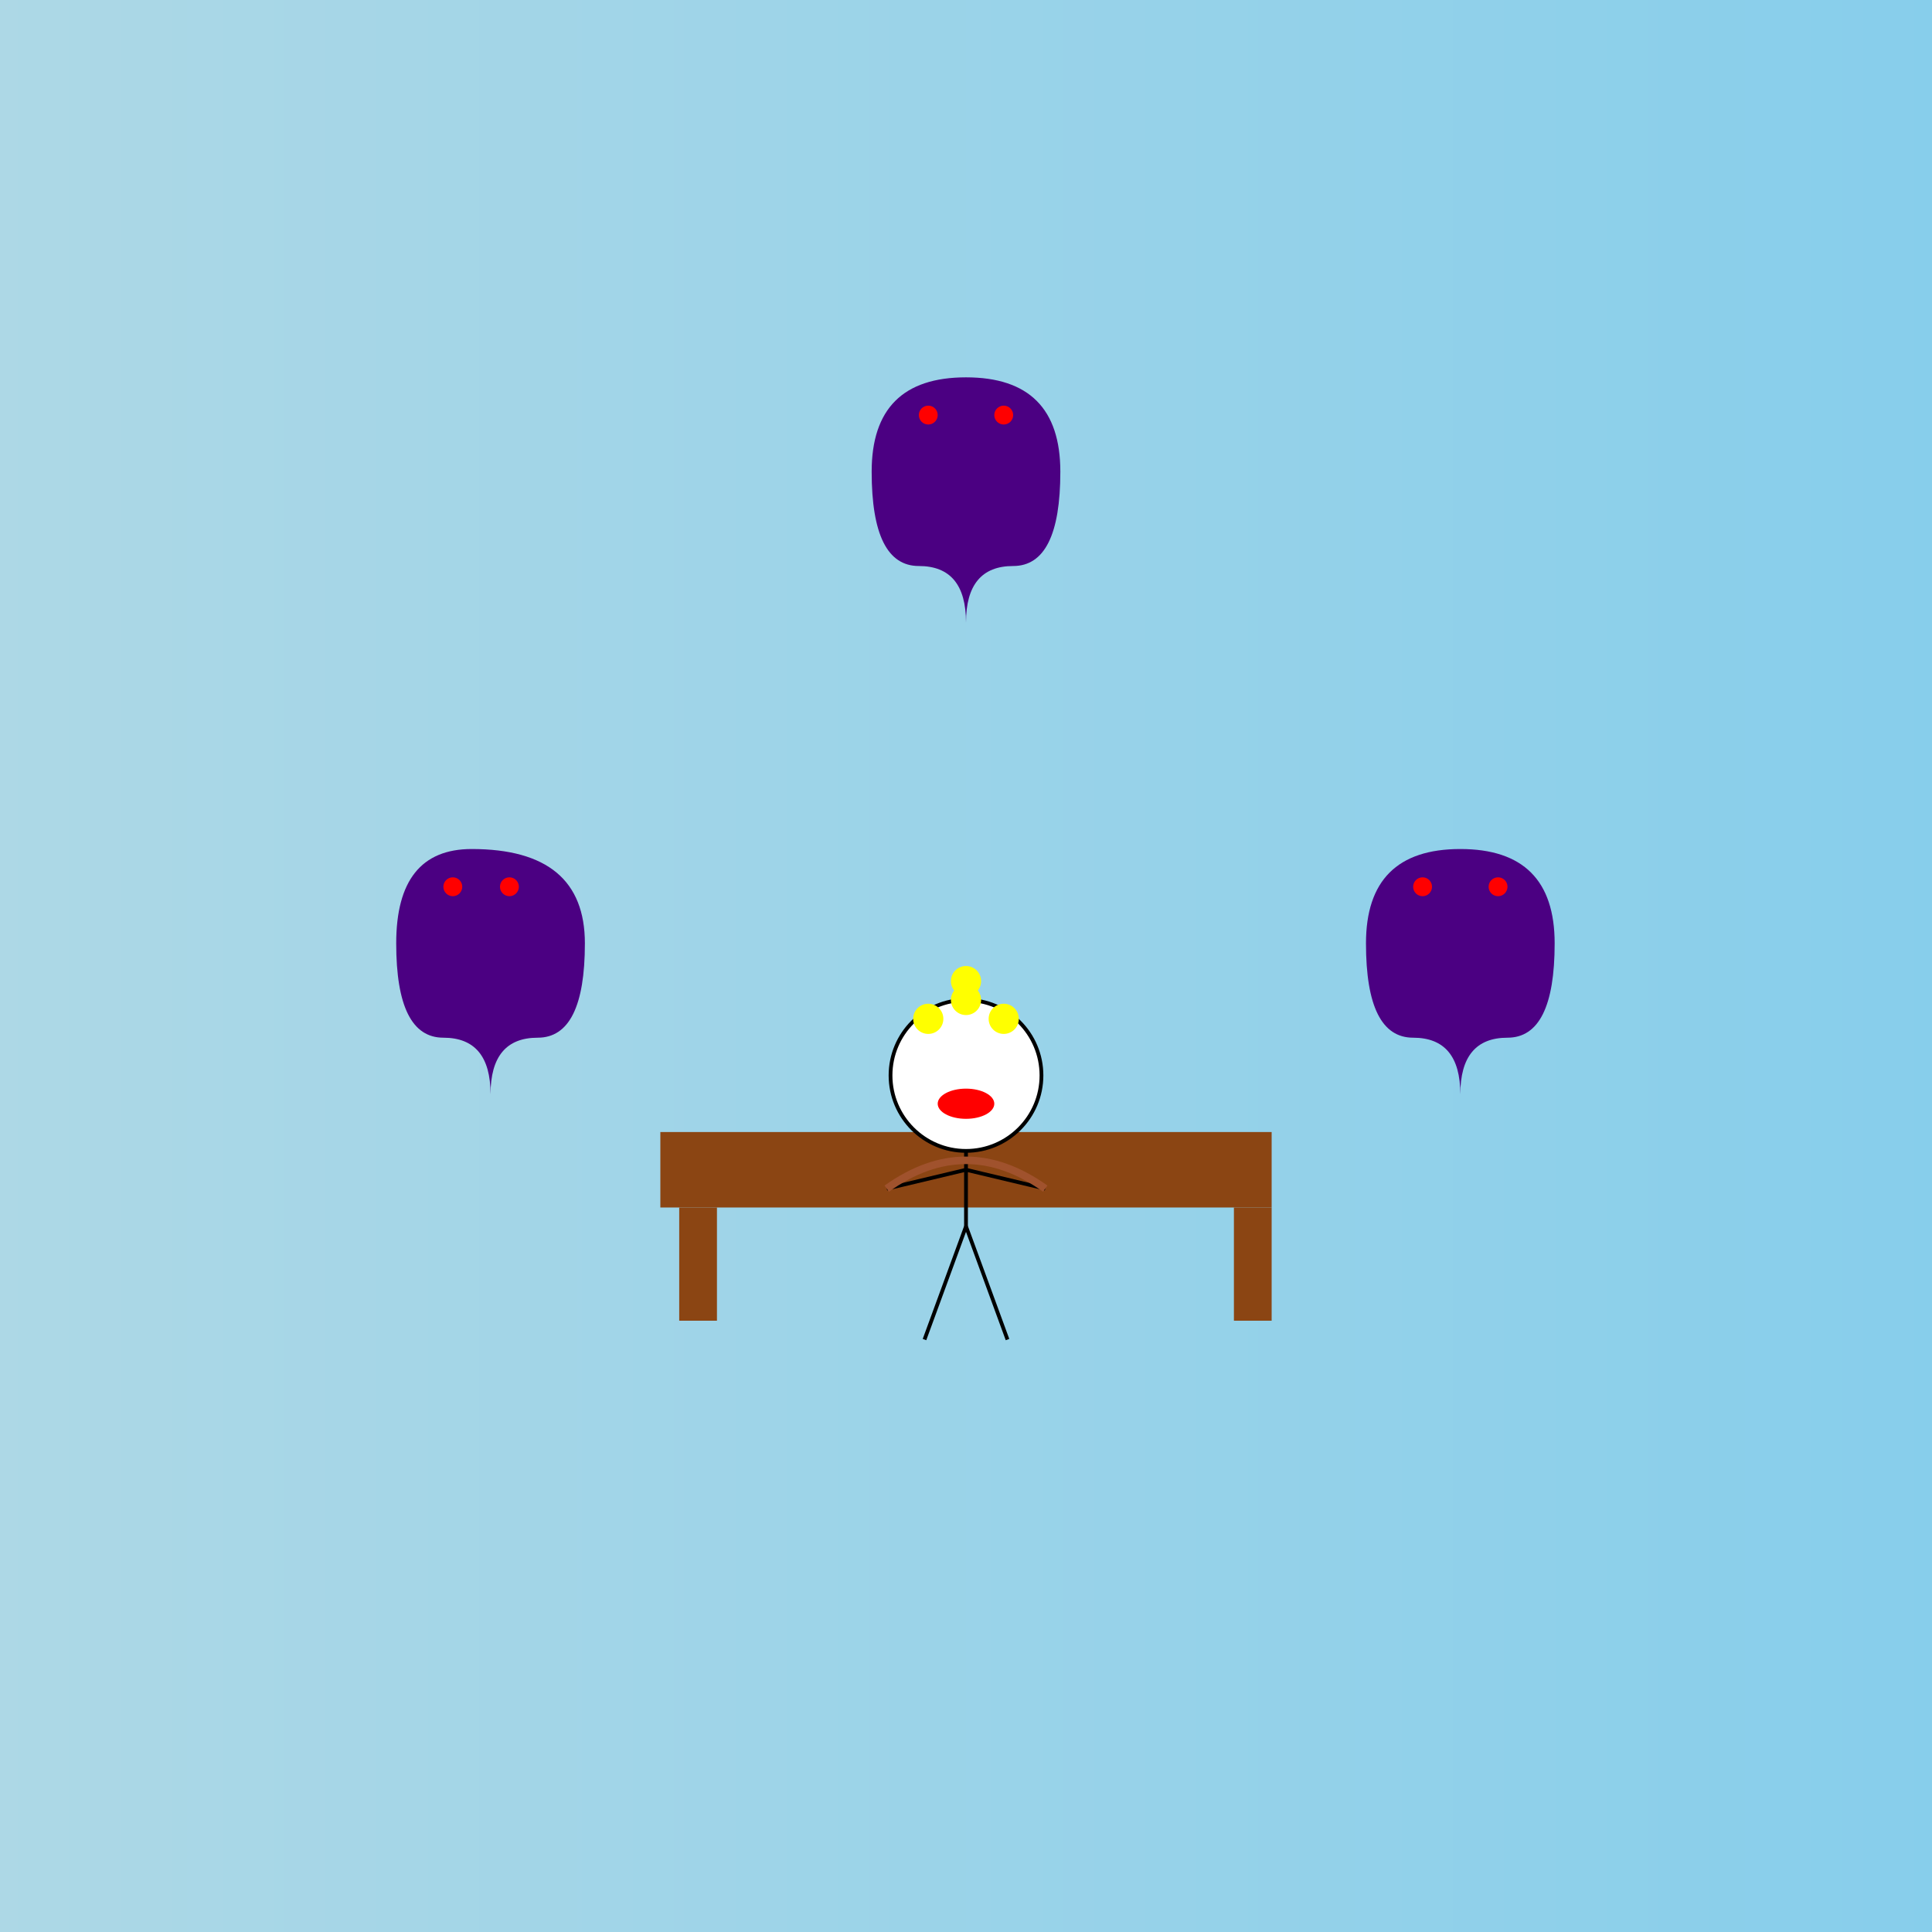 <!--

Generated by DrawGPT.
Free, open source, AI generated images in SVG, PNG, and HTML Canvas format.
https://drawgpt.ai

Created: 2025-07-25T01:04:04+00:00
-->
<svg   viewBox="0 0 1024 1024" xmlns="http://www.w3.org/2000/svg" xmlns:xlink="http://www.w3.org/1999/xlink">
  <title>Stick Man Ghostly Misadventure</title>
  <desc>A fun cartoon scene with a stick man on a chair and quirky ghosts with glowing red eyes. Spooky silliness abounds!</desc>
  <defs>
    <linearGradient id="grad1" class="background-gradient_1">
      <stop offset="0%" stop-color="#ADD8E6"/>
      <stop offset="100%" stop-color="#87CEEB"/>
    </linearGradient>
    <filter id="glow" class="glow-filter_1" x="-50%" y="-50%" width="200%" height="200%">
      <feGaussianBlur stdDeviation="3" result="coloredBlur"/>
      <feMerge>
        <feMergeNode in="coloredBlur"/>
        <feMergeNode in="SourceGraphic"/>
      </feMerge>
    </filter>
  </defs>
  <rect id="bg_rect_1" class="background" x="0" y="0" width="1024" height="1024" fill="url(#grad1)"/>
  <!-- Wooden chair -->
  <rect id="chair_seat_1" class="chair" x="350" y="600" width="324" height="40" fill="#8B4513"/>
  <rect id="chair_leg_left_1" class="chair" x="360" y="640" width="20" height="60" fill="#8B4513"/>
  <rect id="chair_leg_right_1" class="chair" x="654" y="640" width="20" height="60" fill="#8B4513"/>
  <!-- Stick man -->
  <circle id="stickman_head_1" class="stickman-face" cx="512" cy="570" r="40" fill="white" stroke="black" stroke-width="2"/>
  <circle id="stickman_hair1_1" class="stickman-hair" cx="512" cy="530" r="8" fill="yellow"/>
  <circle id="stickman_hair2_1" class="stickman-hair" cx="492" cy="540" r="8" fill="yellow"/>
  <circle id="stickman_hair3_1" class="stickman-hair" cx="532" cy="540" r="8" fill="yellow"/>
  <circle id="stickman_hair4_1" class="stickman-hair" cx="512" cy="520" r="8" fill="yellow"/>
  <ellipse id="stickman_mouth_1" class="stickman-mouth" cx="512" cy="585" rx="15" ry="8" fill="red"/>
  <line id="stickman_body_1" class="stickman-body" x1="512" y1="610" x2="512" y2="650" stroke="black" stroke-width="2"/>
  <line id="stickman_arm_left_1" class="stickman-arm" x1="512" y1="620" x2="470" y2="630" stroke="black" stroke-width="2"/>
  <line id="stickman_arm_right_1" class="stickman-arm" x1="512" y1="620" x2="554" y2="630" stroke="black" stroke-width="2"/>
  <path id="rope_tie_1" class="rope" d="M470,630 Q512,600 554,630" stroke="sienna" stroke-width="4" fill="none"/>
  <line id="stickman_leg_left_1" class="stickman-leg" x1="512" y1="650" x2="490" y2="710" stroke="black" stroke-width="2"/>
  <line id="stickman_leg_right_1" class="stickman-leg" x1="512" y1="650" x2="534" y2="710" stroke="black" stroke-width="2"/>
  <!-- Ghost 1 (Left) -->
  <path id="ghost1_body_1" class="ghost" d="M250,450 Q210,450 210,500 Q210,550 235,550 Q260,550 260,580 Q260,550 285,550 Q310,550 310,500 Q310,450 250,450 Z" fill="#4B0082"/>
  <circle id="ghost1_eye_left_1" class="ghost-eye" cx="240" cy="470" r="5" fill="red" filter="url(#glow)"/>
  <circle id="ghost1_eye_right_1" class="ghost-eye" cx="270" cy="470" r="5" fill="red" filter="url(#glow)"/>
  <!-- Ghost 2 (Top) -->
  <path id="ghost2_body_1" class="ghost" d="M512,200 Q462,200 462,250 Q462,300 487,300 Q512,300 512,330 Q512,300 537,300 Q562,300 562,250 Q562,200 512,200 Z" fill="#4B0082"/>
  <circle id="ghost2_eye_left_1" class="ghost-eye" cx="492" cy="220" r="5" fill="red" filter="url(#glow)"/>
  <circle id="ghost2_eye_right_1" class="ghost-eye" cx="532" cy="220" r="5" fill="red" filter="url(#glow)"/>
  <!-- Ghost 3 (Right) -->
  <path id="ghost3_body_1" class="ghost" d="M774,450 Q724,450 724,500 Q724,550 749,550 Q774,550 774,580 Q774,550 799,550 Q824,550 824,500 Q824,450 774,450 Z" fill="#4B0082"/>
  <circle id="ghost3_eye_left_1" class="ghost-eye" cx="754" cy="470" r="5" fill="red" filter="url(#glow)"/>
  <circle id="ghost3_eye_right_1" class="ghost-eye" cx="794" cy="470" r="5" fill="red" filter="url(#glow)"/>
</svg>